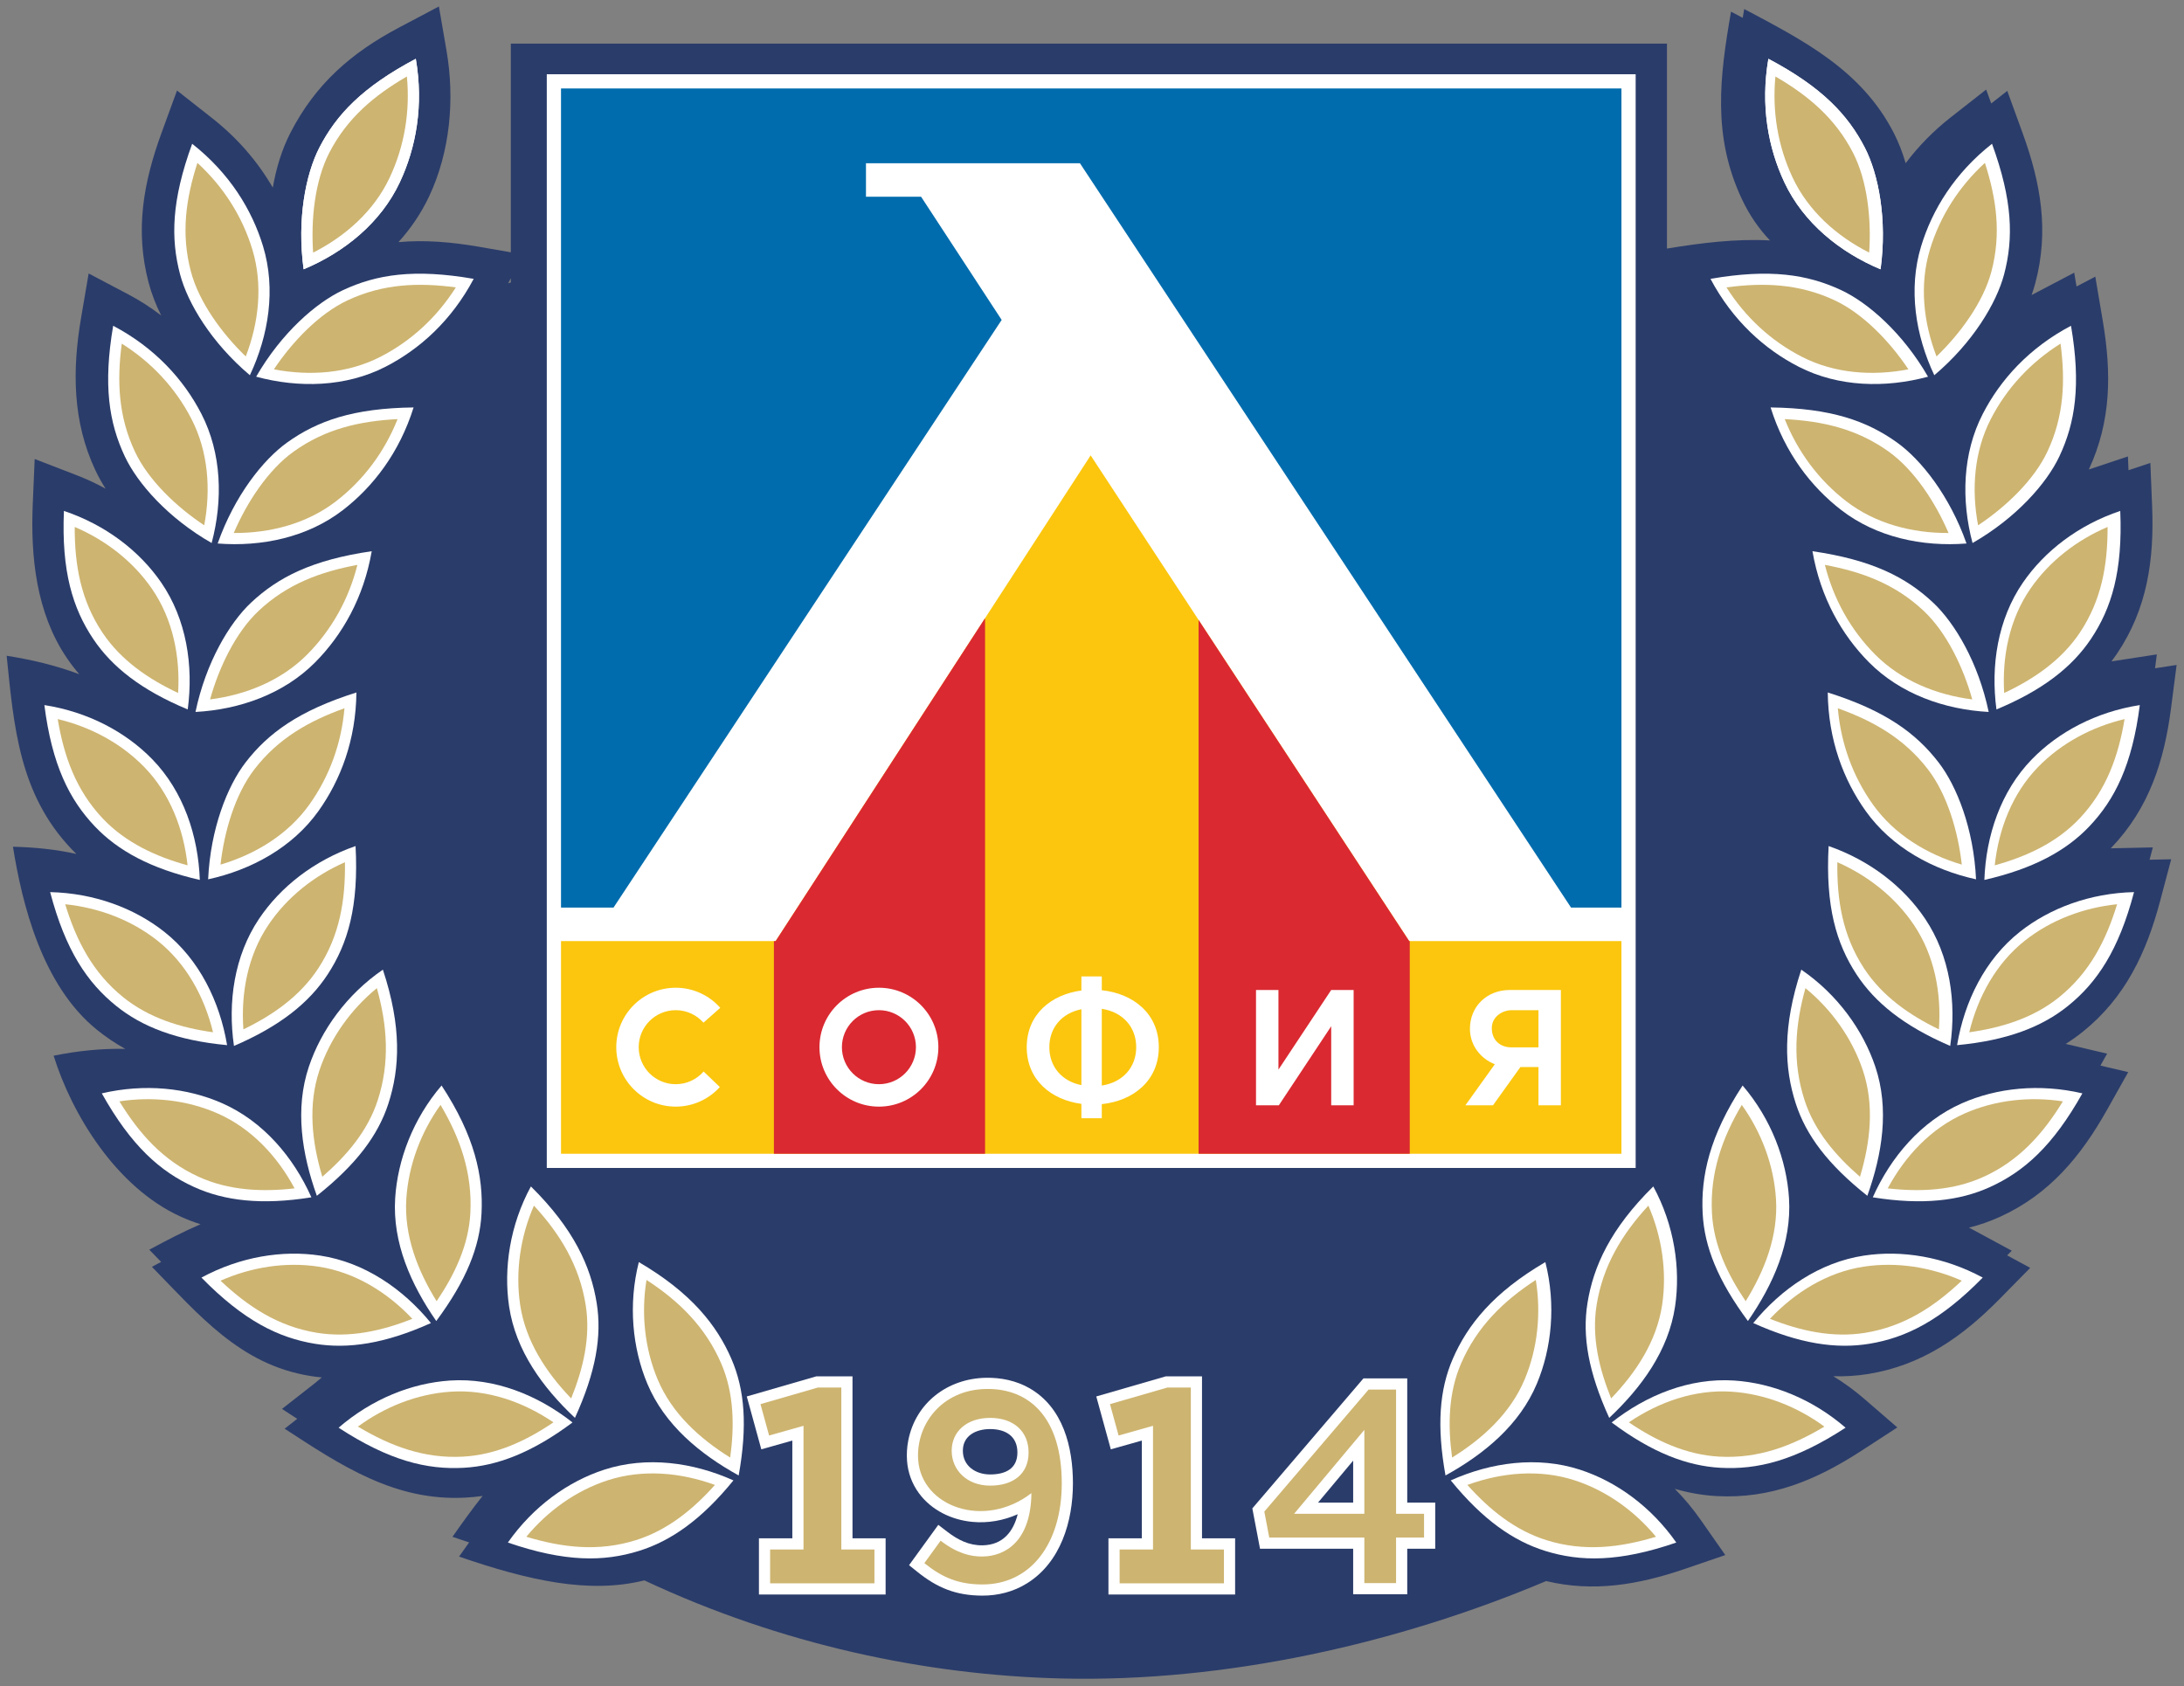 <?xml version="1.0" encoding="UTF-8" standalone="no"?> <svg xmlns:dc="http://purl.org/dc/elements/1.1/" xmlns:cc="http://creativecommons.org/ns#" xmlns:rdf="http://www.w3.org/1999/02/22-rdf-syntax-ns#" xmlns:svg="http://www.w3.org/2000/svg" xmlns="http://www.w3.org/2000/svg" xmlns:sodipodi="http://sodipodi.sourceforge.net/DTD/sodipodi-0.dtd" xmlns:inkscape="http://www.inkscape.org/namespaces/inkscape" id="svg212" version="1.1" viewBox="0 0 244.788 189" height="252" width="326.384" sodipodi:docname="pfk-levski-sofia-seeklogo.com.svg" style="fill-rule:evenodd" inkscape:version="0.92.4 (5da689c313, 2019-01-14)"><rect x="0" y="0" width="244.788" height="189" fill="#808080" stroke="none"/><defs id="defs216"></defs><g id="g210" transform="matrix(0.429,0,0,0.429,-5.332,-86.143)"><g id="g208"><path id="path2" d="m 129.089,214.03 c 2.177,12.652 0.969,26.363 -4.534,38.054 -2.08,4.419 -4.807,8.419 -8.019,11.977 6.869,-0.618 13.857,-0.034 21.106,1.225 l 8.248,1.433 v -54.525 h 302.056 v 53.549 c 8.925,-1.473 17.969,-2.602 26.916,-2.126 -2.861,-3.003 -5.355,-6.552 -7.373,-10.859 -7.72,-16.478 -5.764,-31.903 -2.806,-48.915 l 3.05,1.619 c 0.129,-0.767 0.261,-1.536 0.395,-2.308 15.465,8.213 30.643,15.921 39.082,32.387 1.262,2.462 2.288,5.121 3.101,7.9 3.358,-4.469 7.326,-8.499 11.813,-12.015 l 9.221,-7.226 1.32,3.631 4.193,-3.286 4.002,11.01 c 4.752,13.077 6.961,25.561 3.324,39.215 -0.278,1.044 -0.603,2.085 -0.97,3.123 0.252,-0.136 0.505,-0.272 0.759,-0.405 l 10.372,-5.446 0.609,3.608 4.904,-2.575 1.951,11.551 c 2.295,13.579 2.233,26.187 -3.638,38.831 l 10.213,-3.404 0.147,3.598 5.711,-1.904 0.46,11.283 c 0.569,13.96 -1.235,26.763 -9.173,38.553 -0.465,0.69 -0.945,1.364 -1.44,2.021 0.228,-0.037 0.456,-0.075 0.684,-0.11 l 11.161,-1.717 -0.467,3.623 5.635,-0.867 -1.444,11.2 c -1.788,13.856 -5.721,26.173 -15.529,36.46 l -0.237,0.246 10.999,-0.237 -0.855,3.223 5.651,-0.123 -2.896,10.916 c -3.584,13.502 -9.093,25.2 -20.161,34.116 -1.454,1.172 -2.958,2.239 -4.504,3.21 l 10.822,2.546 -1.751,3.115 7.264,1.708 -5.532,9.845 c -6.844,12.179 -15.102,22.129 -28.047,27.996 -2.625,1.19 -5.307,2.11 -8.027,2.796 0.415,0.213 0.829,0.43 1.239,0.652 l 9.933,5.372 -1.2,1.221 6.024,3.258 -7.917,8.054 c -9.794,9.963 -20.369,17.403 -34.399,19.677 -3.065,0.496 -6.111,0.673 -9.129,0.581 2.886,1.768 5.628,3.776 8.188,5.994 l 8.537,7.393 -9.472,6.151 c -11.716,7.609 -23.649,12.587 -37.839,11.773 -3.74,-0.215 -7.343,-0.873 -10.821,-1.889 2.46,2.486 4.71,5.184 6.717,8.054 l 6.474,9.253 -10.686,3.654 c -12.091,4.134 -23.823,6.089 -36.116,3.137 -38.865,16.401 -83.803,26.495 -126.58,25.453 -35.671,-0.869 -73.295,-8.875 -109.029,-25.631 -14.399,3.58 -30.116,0.079 -48.411,-6.212 0.882,-1.256 1.757,-2.494 2.63,-3.71 -1.435,-0.467 -2.886,-0.953 -4.353,-1.458 2.633,-3.75 5.198,-7.335 7.877,-10.678 -1.461,0.203 -2.943,0.348 -4.447,0.432 -18.494,1.029 -32.64,-8.463 -47.279,-18.005 l 3.292,-2.577 c -1.326,-0.858 -2.651,-1.725 -3.981,-2.592 l 8.548,-6.689 c 0.607,-0.524 1.224,-1.036 1.85,-1.536 -1.048,-0.099 -2.099,-0.233 -3.151,-0.406 -18.28,-2.995 -29.004,-16.009 -41.233,-28.492 0.807,-0.435 1.61,-0.865 2.406,-1.287 -1.025,-1.064 -2.054,-2.13 -3.096,-3.192 4.579,-2.467 8.976,-4.748 13.385,-6.643 -1.756,-0.559 -3.493,-1.225 -5.206,-2.005 -16.858,-7.676 -28.424,-26.785 -33.169,-42.034 6.299,-1.272 12.516,-1.906 18.7,-1.788 -2.558,-1.424 -5.024,-3.076 -7.381,-4.981 -14.405,-11.646 -19.56,-32.998 -21.945,-47.829 5.817,0.136 11.301,0.721 16.564,1.884 -0.446,-0.434 -0.885,-0.878 -1.318,-1.333 -13.639,-14.354 -15.007,-32.002 -16.889,-50.445 6.579,1.024 12.926,2.552 18.963,4.816 -1.203,-1.401 -2.335,-2.883 -3.387,-4.452 -7.838,-11.685 -9.344,-26.225 -8.76,-39.946 l 0.504,-11.829 11.044,4.266 c 2.599,1.004 5.097,2.172 7.49,3.491 -1.005,-1.571 -1.904,-3.179 -2.674,-4.815 -5.997,-12.744 -6.062,-26.212 -3.73,-39.867 l 1.972,-11.547 10.363,5.463 c 3.03,1.597 5.896,3.443 8.581,5.507 -1.391,-2.805 -2.511,-5.677 -3.273,-8.56 -3.613,-13.66 -1.382,-26.141 3.393,-39.21 l 4.021,-11.003 9.208,7.242 c 6.432,5.059 11.794,11.175 15.815,18.126 0.892,-5.099 2.39,-10.013 4.606,-14.319 6.56,-12.745 15.843,-20.871 28.438,-27.532 l 10.355,-5.477 z m 16.801,60.564 v -1.098 l -0.698,1.313 z" style="fill:#2a3c6a;stroke:none" inkscape:connector-curvature="0"></path><g id="g44"><path id="path4" d="m 474.444,216.16 c 13.932,7.368 20.763,14.598 25.201,23.221 3.555,6.906 5.888,18.702 4.108,31.778 -10.646,-4.449 -20.149,-12.14 -25.116,-22.692 -4.265,-9.063 -6.293,-20.102 -4.193,-32.307 z" style="fill:#ffffff;stroke:none" inkscape:connector-curvature="0"></path><path id="path6" d="m 474.444,216.16 c 13.932,7.368 20.763,14.598 25.201,23.221 3.555,6.906 5.888,18.702 4.108,31.778 -10.646,-4.449 -20.149,-12.14 -25.116,-22.692 -4.265,-9.063 -6.293,-20.102 -4.193,-32.307 z" style="fill:#ffffff;stroke:none" inkscape:connector-curvature="0"></path><path id="path8" d="m 532.869,238.364 c 5.41,14.803 5.64,24.747 3.16,34.122 -1.987,7.509 -8.156,17.831 -18.235,26.348 -4.926,-10.434 -6.83,-22.51 -3.45,-33.672 2.903,-9.587 8.79,-19.142 18.525,-26.798 z" style="fill:#ffffff;stroke:none" inkscape:connector-curvature="0"></path><path id="path10" d="m 459.318,273.655 c 15.528,-2.697 25.354,-1.159 34.141,2.945 7.038,3.287 16.101,11.19 22.694,22.621 -11.142,2.996 -23.364,2.727 -33.75,-2.579 -8.92,-4.559 -17.278,-12.048 -23.085,-22.987 z" style="fill:#ffffff;stroke:none" inkscape:connector-curvature="0"></path><path id="path12" d="m 475.023,307.251 c 15.758,0.194 25.137,3.508 33.022,9.153 6.316,4.521 13.778,13.951 18.164,26.397 -11.502,0.903 -23.468,-1.602 -32.705,-8.722 -7.934,-6.115 -14.778,-15.01 -18.481,-26.828 z" style="fill:#ffffff;stroke:none" inkscape:connector-curvature="0"></path><path id="path14" d="m 485.959,344.814 c 15.595,2.274 24.454,6.797 31.525,13.434 5.663,5.316 11.814,15.648 14.518,28.564 -11.521,-0.623 -23.051,-4.686 -31.267,-12.964 -7.056,-7.11 -12.666,-16.83 -14.776,-29.034 z" style="fill:#ffffff;stroke:none" inkscape:connector-curvature="0"></path><path id="path16" d="m 489.958,381.723 c 15.032,4.737 23.054,10.617 28.973,18.299 4.741,6.152 9.162,17.335 9.767,30.517 -11.273,-2.457 -22.006,-8.31 -28.793,-17.794 -5.83,-8.146 -9.814,-18.638 -9.947,-31.022 z" style="fill:#ffffff;stroke:none" inkscape:connector-curvature="0"></path><path id="path18" d="m 553.51,285.914 c 2.653,15.535 1.087,25.357 -3.042,34.132 -3.308,7.028 -11.236,16.069 -22.686,22.63 -2.964,-11.151 -2.66,-23.372 2.676,-33.743 4.583,-8.907 12.097,-17.244 23.052,-23.019 z" style="fill:#ffffff;stroke:none" inkscape:connector-curvature="0"></path><path id="path20" d="m 566.375,334.288 c 0.67,15.746 -2.273,25.424 -7.673,33.476 -4.857,7.241 -12.485,13.328 -24.671,18.39 -1.533,-11.436 0.312,-23.523 6.915,-33.135 5.671,-8.255 14.521,-15.074 25.429,-18.731 z" style="fill:#ffffff;stroke:none" inkscape:connector-curvature="0"></path><path id="path22" d="m 571.482,385.018 c -1.989,15.634 -6.518,24.679 -13.196,31.707 -6.006,6.321 -14.549,11.038 -27.414,13.977 0.414,-11.53 4.266,-23.134 12.392,-31.498 6.979,-7.184 16.85,-12.417 28.218,-14.186 z" style="fill:#ffffff;stroke:none" inkscape:connector-curvature="0"></path><path id="path24" d="m 569.977,433.882 c -4.016,15.24 -9.688,23.615 -17.227,29.711 -6.781,5.481 -15.868,9.041 -29.006,10.274 1.917,-11.378 7.253,-22.379 16.402,-29.609 7.859,-6.21 18.329,-10.107 29.831,-10.376 z" style="fill:#ffffff;stroke:none" inkscape:connector-curvature="0"></path><path id="path26" d="m 490.182,421.849 c -0.844,15.737 1.991,25.448 7.302,33.558 4.776,7.295 12.337,13.466 24.466,18.663 1.659,-11.418 -0.052,-23.525 -6.547,-33.209 -5.58,-8.318 -14.354,-15.234 -25.221,-19.012 z" style="fill:#ffffff;stroke:none" inkscape:connector-curvature="0"></path><path id="path28" d="m 483.043,454.145 c -4.955,14.961 -4.43,25.765 -1.44,34.986 2.688,8.294 8.359,15.893 18.694,24.098 3.915,-10.924 5.795,-22.71 2.076,-33.762 -3.195,-9.492 -9.839,-18.818 -19.33,-25.322 z" style="fill:#ffffff;stroke:none" inkscape:connector-curvature="0"></path><path id="path30" d="m 467.711,484.41 c -8.655,13.171 -10.942,23.743 -10.438,33.424 0.452,8.707 3.965,17.514 11.827,28.112 6.607,-9.54 11.47,-20.439 10.735,-32.076 -0.631,-9.995 -4.638,-20.723 -12.124,-29.46 z" style="fill:#ffffff;stroke:none" inkscape:connector-curvature="0"></path><path id="path32" d="m 444.373,510.782 c -11.218,11.069 -15.665,20.93 -17.197,30.502 -1.378,8.609 0.216,17.956 5.688,29.964 8.455,-7.948 15.49,-17.589 17.205,-29.123 1.473,-9.906 -0.203,-21.235 -5.696,-31.343 z" style="fill:#ffffff;stroke:none" inkscape:connector-curvature="0"></path><path id="path34" d="m 416.174,530.547 c -13.604,7.956 -20.349,16.413 -24.197,25.31 -3.462,8.002 -4.226,17.453 -1.89,30.44 10.157,-5.613 19.355,-13.218 23.866,-23.971 3.873,-9.235 5.048,-20.626 2.221,-31.779 z" style="fill:#ffffff;stroke:none" inkscape:connector-curvature="0"></path><path id="path36" d="m 556.481,486.464 c -7.697,13.753 -15.283,20.445 -24.106,24.463 -7.936,3.612 -17.624,4.788 -30.653,2.698 4.7,-10.537 12.616,-19.855 23.281,-24.57 9.161,-4.048 20.274,-5.205 31.478,-2.591 z" style="fill:#ffffff;stroke:none" inkscape:connector-curvature="0"></path><path id="path38" d="m 530.449,534.596 c -11.029,11.258 -20.103,15.73 -29.67,17.298 -8.604,1.409 -18.262,0.007 -30.29,-5.421 7.294,-8.939 17.374,-15.86 28.902,-17.617 9.901,-1.509 20.929,0.283 31.058,5.74 z" style="fill:#ffffff;stroke:none" inkscape:connector-curvature="0"></path><path id="path40" d="m 494.612,573.816 c -13.203,8.607 -23.029,11.012 -32.708,10.474 -8.706,-0.485 -17.833,-3.942 -28.402,-11.843 9.055,-7.15 20.392,-11.728 32.028,-10.951 9.993,0.668 20.372,4.803 29.082,12.32 z" style="fill:#ffffff;stroke:none" inkscape:connector-curvature="0"></path><path id="path42" d="m 450.387,603.824 c -14.904,5.125 -25.019,5.059 -34.275,2.176 -8.324,-2.595 -16.331,-8.174 -24.653,-18.415 10.526,-4.725 22.637,-6.398 33.731,-2.805 9.529,3.086 18.585,9.629 25.197,19.044 z" style="fill:#ffffff;stroke:none" inkscape:connector-curvature="0"></path></g><g id="g86"><path id="path46" d="m 121.062,216.16 c -13.931,7.368 -20.762,14.598 -25.201,23.221 -3.555,6.906 -5.888,18.702 -4.107,31.778 10.646,-4.449 20.148,-12.14 25.115,-22.692 4.266,-9.063 6.294,-20.102 4.193,-32.307 z" style="fill:#ffffff;stroke:none" inkscape:connector-curvature="0"></path><path id="path48" d="m 121.062,216.16 c -13.931,7.368 -20.762,14.598 -25.201,23.221 -3.555,6.906 -5.888,18.702 -4.107,31.778 10.646,-4.449 20.148,-12.14 25.115,-22.692 4.266,-9.063 6.294,-20.102 4.193,-32.307 z" style="fill:#ffffff;stroke:none" inkscape:connector-curvature="0"></path><path id="path50" d="m 62.637,238.364 c -5.41,14.803 -5.639,24.747 -3.159,34.122 1.986,7.509 8.155,17.831 18.235,26.348 4.926,-10.434 6.83,-22.51 3.45,-33.672 -2.903,-9.587 -8.791,-19.142 -18.526,-26.798 z" style="fill:#ffffff;stroke:none" inkscape:connector-curvature="0"></path><path id="path52" d="m 136.188,273.655 c -15.527,-2.697 -25.354,-1.159 -34.141,2.945 -7.037,3.287 -16.101,11.19 -22.694,22.621 11.142,2.996 23.365,2.727 33.75,-2.579 8.92,-4.559 17.278,-12.048 23.085,-22.987 z" style="fill:#ffffff;stroke:none" inkscape:connector-curvature="0"></path><path id="path54" d="m 120.484,307.251 c -15.759,0.194 -25.137,3.508 -33.023,9.153 -6.316,4.521 -13.777,13.951 -18.164,26.397 11.503,0.903 23.468,-1.602 32.706,-8.722 7.933,-6.115 14.777,-15.01 18.481,-26.828 z" style="fill:#ffffff;stroke:none" inkscape:connector-curvature="0"></path><path id="path56" d="m 109.548,344.814 c -15.595,2.274 -24.454,6.797 -31.525,13.434 -5.664,5.316 -11.814,15.648 -14.519,28.564 11.521,-0.623 23.052,-4.686 31.267,-12.964 7.057,-7.11 12.666,-16.83 14.777,-29.034 z" style="fill:#ffffff;stroke:none" inkscape:connector-curvature="0"></path><path id="path58" d="m 105.548,381.723 c -15.031,4.737 -23.053,10.617 -28.973,18.299 -4.741,6.152 -9.162,17.335 -9.767,30.517 11.273,-2.457 22.006,-8.31 28.794,-17.794 5.829,-8.146 9.813,-18.638 9.946,-31.022 z" style="fill:#ffffff;stroke:none" inkscape:connector-curvature="0"></path><path id="path60" d="m 41.997,285.914 c -2.653,15.535 -1.087,25.357 3.042,34.132 3.307,7.028 11.236,16.069 22.685,22.63 2.964,-11.151 2.661,-23.372 -2.675,-33.743 -4.584,-8.907 -12.097,-17.244 -23.052,-23.019 z" style="fill:#ffffff;stroke:none" inkscape:connector-curvature="0"></path><path id="path62" d="m 29.131,334.288 c -0.67,15.746 2.273,25.424 7.673,33.476 4.857,7.241 12.485,13.328 24.672,18.39 1.532,-11.436 -0.312,-23.523 -6.915,-33.135 -5.671,-8.255 -14.521,-15.074 -25.43,-18.731 z" style="fill:#ffffff;stroke:none" inkscape:connector-curvature="0"></path><path id="path64" d="m 24.024,385.018 c 1.989,15.634 6.518,24.679 13.196,31.707 6.006,6.321 14.55,11.038 27.414,13.977 -0.413,-11.53 -4.266,-23.134 -12.391,-31.498 -6.979,-7.184 -16.851,-12.417 -28.219,-14.186 z" style="fill:#ffffff;stroke:none" inkscape:connector-curvature="0"></path><path id="path66" d="m 25.53,433.882 c 4.015,15.24 9.688,23.615 17.227,29.711 6.781,5.481 15.868,9.041 29.006,10.274 -1.917,-11.378 -7.253,-22.379 -16.402,-29.609 -7.858,-6.21 -18.329,-10.107 -29.831,-10.376 z" style="fill:#ffffff;stroke:none" inkscape:connector-curvature="0"></path><path id="path68" d="m 105.324,421.849 c 0.845,15.737 -1.991,25.448 -7.301,33.558 -4.777,7.295 -12.337,13.466 -24.466,18.663 -1.659,-11.418 0.052,-23.525 6.548,-33.209 5.58,-8.318 14.354,-15.234 25.22,-19.012 z" style="fill:#ffffff;stroke:none" inkscape:connector-curvature="0"></path><path id="path70" d="m 112.463,454.145 c 4.955,14.961 4.431,25.765 1.441,34.986 -2.689,8.294 -8.359,15.893 -18.694,24.098 -3.915,-10.924 -5.795,-22.71 -2.076,-33.762 3.195,-9.492 9.839,-18.818 19.329,-25.322 z" style="fill:#ffffff;stroke:none" inkscape:connector-curvature="0"></path><path id="path72" d="m 127.795,484.41 c 8.656,13.171 10.943,23.743 10.439,33.424 -0.453,8.707 -3.965,17.514 -11.827,28.112 -6.607,-9.54 -11.471,-20.439 -10.736,-32.076 0.632,-9.995 4.639,-20.723 12.124,-29.46 z" style="fill:#ffffff;stroke:none" inkscape:connector-curvature="0"></path><path id="path74" d="m 151.133,510.782 c 11.218,11.069 15.665,20.93 17.197,30.502 1.378,8.609 -0.215,17.956 -5.687,29.964 -8.456,-7.948 -15.491,-17.589 -17.206,-29.123 -1.472,-9.906 0.203,-21.235 5.696,-31.343 z" style="fill:#ffffff;stroke:none" inkscape:connector-curvature="0"></path><path id="path76" d="m 179.332,530.547 c 13.604,7.956 20.349,16.413 24.198,25.31 3.462,8.002 4.226,17.453 1.889,30.44 -10.156,-5.613 -19.355,-13.218 -23.865,-23.971 -3.874,-9.235 -5.048,-20.626 -2.222,-31.779 z" style="fill:#ffffff;stroke:none" inkscape:connector-curvature="0"></path><path id="path78" d="m 39.026,486.464 c 7.697,13.753 15.283,20.445 24.106,24.463 7.936,3.612 17.624,4.788 30.653,2.698 C 89.085,503.088 81.169,493.77 70.503,489.055 61.342,485.007 50.23,483.85 39.026,486.464 Z" style="fill:#ffffff;stroke:none" inkscape:connector-curvature="0"></path><path id="path80" d="m 65.058,534.596 c 11.029,11.258 20.102,15.73 29.669,17.298 8.605,1.409 18.263,0.007 30.291,-5.421 -7.295,-8.939 -17.374,-15.86 -28.902,-17.617 -9.901,-1.509 -20.929,0.283 -31.058,5.74 z" style="fill:#ffffff;stroke:none" inkscape:connector-curvature="0"></path><path id="path82" d="m 100.895,573.816 c 13.202,8.607 23.028,11.012 32.708,10.474 8.706,-0.485 17.832,-3.942 28.402,-11.843 -9.055,-7.15 -20.393,-11.728 -32.028,-10.951 -9.993,0.668 -20.373,4.803 -29.082,12.32 z" style="fill:#ffffff;stroke:none" inkscape:connector-curvature="0"></path><path id="path84" d="m 145.12,603.824 c 14.903,5.125 25.019,5.059 34.275,2.176 8.324,-2.595 16.331,-8.174 24.653,-18.415 -10.526,-4.725 -22.638,-6.398 -33.732,-2.805 -9.528,3.086 -18.585,9.629 -25.196,19.044 z" style="fill:#ffffff;stroke:none" inkscape:connector-curvature="0"></path></g><g id="g126"><path id="path88" d="m 476.281,220.782 c 8.505,4.932 15.596,10.84 20.278,19.935 3.785,7.355 4.82,17.459 4.216,26.081 -8.478,-4.295 -15.898,-10.889 -19.987,-19.574 -3.916,-8.322 -5.366,-17.381 -4.507,-26.442 z" style="fill:#cdb470;stroke:none" inkscape:connector-curvature="0"></path><path id="path90" d="m 531.011,243.355 c 3.012,9.359 4.32,18.495 1.704,28.384 -2.115,7.998 -8.114,16.194 -14.338,22.191 -3.419,-8.868 -4.511,-18.734 -1.73,-27.922 2.666,-8.802 7.657,-16.5 14.364,-22.653 z" style="fill:#cdb470;stroke:none" inkscape:connector-curvature="0"></path><path id="path92" d="m 463.496,275.887 c 9.745,-1.304 18.969,-0.97 28.237,3.359 7.495,3.5 14.496,10.859 19.294,18.048 -9.334,1.791 -19.237,1.116 -27.786,-3.252 -8.189,-4.186 -14.88,-10.463 -19.745,-18.155 z" style="fill:#cdb470;stroke:none" inkscape:connector-curvature="0"></path><path id="path94" d="m 478.713,310.301 c 9.818,0.504 18.825,2.522 27.142,8.477 6.727,4.815 12.261,13.332 15.66,21.279 -9.504,0.05 -19.116,-2.429 -26.719,-8.29 -7.284,-5.615 -12.71,-13.012 -16.083,-21.466 z" style="fill:#cdb470;stroke:none" inkscape:connector-curvature="0"></path><path id="path96" d="m 489.209,348.389 c 9.667,1.797 18.327,4.987 25.786,11.988 6.031,5.661 10.392,14.834 12.712,23.16 -9.427,-1.205 -18.627,-4.932 -25.39,-11.745 -6.479,-6.529 -10.881,-14.577 -13.108,-23.403 z" style="fill:#cdb470;stroke:none" inkscape:connector-curvature="0"></path><path id="path98" d="m 492.589,385.85 c 9.255,3.318 17.295,7.851 23.539,15.954 5.049,6.552 7.888,16.305 8.847,24.894 -9.113,-2.697 -17.599,-7.845 -23.187,-15.652 -5.352,-7.48 -8.411,-16.129 -9.199,-25.196 z" style="fill:#cdb470;stroke:none" inkscape:connector-curvature="0"></path><path id="path100" d="m 550.774,290.576 c 1.277,9.748 0.917,18.971 -3.439,28.227 -3.522,7.485 -10.901,14.465 -18.103,19.243 -1.764,-9.339 -1.061,-19.24 3.331,-27.777 4.209,-8.178 10.505,-14.85 18.211,-19.693 z" style="fill:#cdb470;stroke:none" inkscape:connector-curvature="0"></path><path id="path102" d="m 563.064,338.48 c 0.032,9.881 -1.562,19.135 -7.277,27.657 -4.832,7.203 -12.003,12.088 -19.734,15.717 -0.58,-9.499 1.368,-19.26 6.809,-27.181 4.972,-7.238 12.153,-12.764 20.202,-16.193 z" style="fill:#cdb470;stroke:none" inkscape:connector-curvature="0"></path><path id="path104" d="m 567.506,388.675 c -1.632,9.746 -4.76,18.6 -11.827,26.039 -5.974,6.287 -13.865,9.896 -22.097,12.173 1.027,-9.461 4.589,-18.756 11.285,-25.649 6.119,-6.298 14.128,-10.537 22.639,-12.563 z" style="fill:#cdb470;stroke:none" inkscape:connector-curvature="0"></path><path id="path106" d="m 565.552,437.053 c -2.891,9.449 -7.149,17.818 -15.128,24.269 -6.745,5.452 -15.04,7.999 -23.499,9.18 2.255,-9.246 7.001,-17.994 14.541,-23.953 6.89,-5.444 15.383,-8.601 24.086,-9.496 z" style="fill:#cdb470;stroke:none" inkscape:connector-curvature="0"></path><path id="path108" d="m 492.465,426.072 c 8.011,3.517 15.13,9.123 20.022,16.415 5.357,7.986 7.194,17.761 6.508,27.256 -7.691,-3.715 -14.808,-8.679 -19.559,-15.935 -5.62,-8.584 -7.112,-17.855 -6.971,-27.736 z" style="fill:#cdb470;stroke:none" inkscape:connector-curvature="0"></path><path id="path110" d="m 484.127,458.972 c 6.817,5.578 12.184,13.095 14.988,21.426 3.064,9.105 1.989,18.804 -0.739,27.855 -6.32,-5.482 -11.863,-11.93 -14.486,-20.022 -3.211,-9.903 -2.486,-19.548 0.237,-29.259 z" style="fill:#cdb470;stroke:none" inkscape:connector-curvature="0"></path><path id="path112" d="m 467.493,489.48 c 5.143,7.151 8.384,15.801 8.938,24.573 0.605,9.587 -2.941,18.68 -7.917,26.717 -4.688,-6.93 -8.374,-14.592 -8.816,-23.087 -0.541,-10.396 2.653,-19.526 7.795,-28.203 z" style="fill:#cdb470;stroke:none" inkscape:connector-curvature="0"></path><path id="path114" d="m 443.089,515.796 c 3.534,8.069 4.894,17.205 3.602,25.899 -1.413,9.502 -6.782,17.652 -13.328,24.471 -3.135,-7.757 -5.138,-16.021 -3.794,-24.42 1.645,-10.279 6.678,-18.54 13.52,-25.95 z" style="fill:#cdb470;stroke:none" inkscape:connector-curvature="0"></path><path id="path116" d="m 413.676,535.211 c 1.432,8.691 0.494,17.88 -2.907,25.986 -3.715,8.858 -10.931,15.429 -18.958,20.42 -1.122,-8.291 -1.022,-16.793 2.355,-24.6 4.133,-9.555 11.05,-16.316 19.51,-21.806 z" style="fill:#cdb470;stroke:none" inkscape:connector-curvature="0"></path><path id="path118" d="m 551.388,488.551 c -5.161,8.427 -11.375,15.466 -20.713,19.718 -7.894,3.594 -16.562,3.986 -25.048,3.016 4.494,-8.389 11.276,-15.674 20.066,-19.559 8.032,-3.549 17.045,-4.483 25.695,-3.175 z" style="fill:#cdb470;stroke:none" inkscape:connector-curvature="0"></path><path id="path120" d="m 524.97,535.405 c -7.187,6.782 -15.028,11.948 -25.153,13.607 -8.559,1.402 -17.028,-0.489 -24.964,-3.646 6.534,-6.92 14.987,-12.175 24.487,-13.624 8.681,-1.323 17.624,0.136 25.63,3.663 z" style="fill:#cdb470;stroke:none" inkscape:connector-curvature="0"></path><path id="path122" d="m 489.076,573.528 c -8.483,5.067 -17.256,8.416 -27.5,7.846 -8.661,-0.482 -16.52,-4.159 -23.585,-8.958 7.875,-5.343 17.265,-8.647 26.853,-8.007 8.762,0.586 17.178,3.944 24.232,9.119 z" style="fill:#cdb470;stroke:none" inkscape:connector-curvature="0"></path><path id="path124" d="m 445.074,602.313 c -9.463,2.844 -18.788,3.951 -28.583,0.899 -8.281,-2.581 -15.005,-8.065 -20.686,-14.443 8.941,-3.26 18.853,-4.172 27.995,-1.211 8.354,2.706 15.696,8.016 21.274,14.755 z" style="fill:#cdb470;stroke:none" inkscape:connector-curvature="0"></path></g><g id="g166"><path id="path128" d="m 118.735,220.782 c -8.505,4.932 -15.596,10.84 -20.278,19.935 -3.786,7.355 -4.821,17.459 -4.216,26.081 8.478,-4.295 15.898,-10.889 19.987,-19.574 3.916,-8.322 5.366,-17.381 4.507,-26.442 z" style="fill:#cdb470;stroke:none" inkscape:connector-curvature="0"></path><path id="path130" d="m 64.005,243.355 c -3.013,9.359 -4.321,18.495 -1.705,28.384 2.115,7.998 8.115,16.194 14.338,22.191 3.419,-8.868 4.511,-18.734 1.73,-27.922 -2.666,-8.802 -7.656,-16.5 -14.363,-22.653 z" style="fill:#cdb470;stroke:none" inkscape:connector-curvature="0"></path><path id="path132" d="m 131.52,275.887 c -9.745,-1.304 -18.969,-0.97 -28.237,3.359 -7.495,3.5 -14.496,10.859 -19.294,18.048 9.334,1.791 19.237,1.116 27.786,-3.252 8.189,-4.186 14.879,-10.463 19.745,-18.155 z" style="fill:#cdb470;stroke:none" inkscape:connector-curvature="0"></path><path id="path134" d="m 116.303,310.301 c -9.818,0.504 -18.825,2.522 -27.142,8.477 -6.726,4.815 -12.26,13.332 -15.659,21.279 9.504,0.05 19.115,-2.429 26.719,-8.29 7.284,-5.615 12.71,-13.012 16.083,-21.466 z" style="fill:#cdb470;stroke:none" inkscape:connector-curvature="0"></path><path id="path136" d="m 105.807,348.389 c -9.667,1.797 -18.328,4.987 -25.786,11.988 -6.032,5.661 -10.392,14.834 -12.712,23.16 9.427,-1.205 18.627,-4.932 25.39,-11.745 6.479,-6.529 10.881,-14.577 13.108,-23.403 z" style="fill:#cdb470;stroke:none" inkscape:connector-curvature="0"></path><path id="path138" d="m 102.427,385.85 c -9.255,3.318 -17.295,7.851 -23.539,15.954 -5.049,6.552 -7.888,16.305 -8.847,24.894 9.114,-2.697 17.599,-7.845 23.187,-15.652 5.352,-7.48 8.411,-16.129 9.199,-25.196 z" style="fill:#cdb470;stroke:none" inkscape:connector-curvature="0"></path><path id="path140" d="m 44.242,290.576 c -1.276,9.748 -0.916,18.971 3.439,28.227 3.522,7.485 10.901,14.465 18.103,19.243 1.764,-9.339 1.061,-19.24 -3.331,-27.777 -4.209,-8.178 -10.505,-14.85 -18.211,-19.693 z" style="fill:#cdb470;stroke:none" inkscape:connector-curvature="0"></path><path id="path142" d="m 31.952,338.48 c -0.032,9.881 1.562,19.135 7.277,27.657 4.832,7.203 12.003,12.088 19.734,15.717 0.579,-9.499 -1.368,-19.26 -6.809,-27.181 -4.972,-7.238 -12.153,-12.764 -20.202,-16.193 z" style="fill:#cdb470;stroke:none" inkscape:connector-curvature="0"></path><path id="path144" d="m 27.51,388.675 c 1.631,9.746 4.759,18.6 11.826,26.039 5.975,6.287 13.866,9.896 22.098,12.173 C 60.407,417.426 56.845,408.131 50.149,401.238 44.03,394.94 36.021,390.701 27.51,388.675 Z" style="fill:#cdb470;stroke:none" inkscape:connector-curvature="0"></path><path id="path146" d="m 29.464,437.053 c 2.891,9.449 7.149,17.818 15.128,24.269 6.745,5.452 15.04,7.999 23.499,9.18 -2.255,-9.246 -7.001,-17.994 -14.541,-23.953 -6.89,-5.444 -15.383,-8.601 -24.086,-9.496 z" style="fill:#cdb470;stroke:none" inkscape:connector-curvature="0"></path><path id="path148" d="m 102.551,426.072 c -8.011,3.517 -15.13,9.123 -20.022,16.415 -5.357,7.986 -7.194,17.761 -6.508,27.256 7.691,-3.715 14.808,-8.679 19.559,-15.935 5.62,-8.584 7.112,-17.855 6.971,-27.736 z" style="fill:#cdb470;stroke:none" inkscape:connector-curvature="0"></path><path id="path150" d="m 110.889,458.972 c -6.817,5.578 -12.184,13.095 -14.988,21.426 -3.064,9.105 -1.989,18.804 0.739,27.855 6.32,-5.482 11.863,-11.93 14.486,-20.022 3.211,-9.903 2.486,-19.548 -0.237,-29.259 z" style="fill:#cdb470;stroke:none" inkscape:connector-curvature="0"></path><path id="path152" d="m 127.523,489.48 c -5.143,7.151 -8.384,15.801 -8.938,24.573 -0.605,9.587 2.941,18.68 7.917,26.717 4.688,-6.93 8.374,-14.592 8.816,-23.087 0.541,-10.396 -2.653,-19.526 -7.795,-28.203 z" style="fill:#cdb470;stroke:none" inkscape:connector-curvature="0"></path><path id="path154" d="m 151.927,515.796 c -3.534,8.069 -4.894,17.205 -3.602,25.899 1.413,9.502 6.782,17.652 13.328,24.471 3.135,-7.757 5.138,-16.021 3.794,-24.42 -1.645,-10.279 -6.678,-18.54 -13.52,-25.95 z" style="fill:#cdb470;stroke:none" inkscape:connector-curvature="0"></path><path id="path156" d="m 181.34,535.211 c -1.432,8.691 -0.494,17.88 2.906,25.986 3.716,8.858 10.932,15.429 18.959,20.42 1.122,-8.291 1.022,-16.793 -2.355,-24.6 -4.133,-9.555 -11.05,-16.316 -19.51,-21.806 z" style="fill:#cdb470;stroke:none" inkscape:connector-curvature="0"></path><path id="path158" d="m 43.628,488.551 c 5.161,8.427 11.376,15.466 20.713,19.718 7.894,3.594 16.562,3.986 25.048,3.016 -4.494,-8.389 -11.276,-15.674 -20.066,-19.559 -8.032,-3.549 -17.045,-4.483 -25.695,-3.175 z" style="fill:#cdb470;stroke:none" inkscape:connector-curvature="0"></path><path id="path160" d="m 70.046,535.405 c 7.187,6.782 15.028,11.948 25.153,13.607 8.559,1.402 17.028,-0.489 24.964,-3.646 -6.534,-6.92 -14.987,-12.175 -24.487,-13.624 -8.681,-1.323 -17.624,0.136 -25.63,3.663 z" style="fill:#cdb470;stroke:none" inkscape:connector-curvature="0"></path><path id="path162" d="m 105.94,573.528 c 8.483,5.067 17.256,8.416 27.5,7.846 8.66,-0.482 16.52,-4.159 23.585,-8.958 -7.876,-5.343 -17.265,-8.647 -26.853,-8.007 -8.762,0.586 -17.178,3.944 -24.232,9.119 z" style="fill:#cdb470;stroke:none" inkscape:connector-curvature="0"></path><path id="path164" d="m 149.941,602.313 c 9.464,2.844 18.789,3.951 28.584,0.899 8.281,-2.581 15.005,-8.065 20.686,-14.443 -8.941,-3.26 -18.853,-4.172 -27.995,-1.211 -8.354,2.706 -15.696,8.016 -21.275,14.755 z" style="fill:#cdb470;stroke:none" inkscape:connector-curvature="0"></path></g><g id="g178"><path id="path168" d="M 155.283,220.198 H 439.769 V 505.953 H 155.283 Z" style="fill:#ffffff;stroke:none" inkscape:connector-curvature="0"></path><path id="path170" d="m 436.053,446.668 v 55.569 H 159 v -55.569 h 56.082 l 82.296,-126.892 83.215,126.892 z" style="fill:#fbc60d;stroke:none" inkscape:connector-curvature="0"></path><path id="path172" d="m 269.793,502.237 h -55.17 v -55.569 h 0.459 l 54.711,-84.358 z" style="fill:#da2931;stroke:none" inkscape:connector-curvature="0"></path><path id="path174" d="m 380.749,502.237 h -55.17 V 362.779 l 55.014,83.889 h 0.156 z" style="fill:#da2931;stroke:none" inkscape:connector-curvature="0"></path><path id="path176" d="M 159,223.914 H 436.053 V 437.932 H 422.89 L 294.584,243.457 h -55.908 v 8.736 h 14.396 L 274.13,284.386 172.714,437.932 H 159 Z" style="fill:#006cad;stroke:none" inkscape:connector-curvature="0"></path></g><g id="g190"><path id="path180" d="m 360.224,489.583 h 5.861 v -30.129 h -5.861 l -13.782,20.801 v -20.801 h -5.861 v 30.129 h 5.964 l 13.679,-20.652 z" style="fill:#ffffff;stroke:none" inkscape:connector-curvature="0"></path><path id="path182" d="m 402.496,489.582 7.157,-9.989 h 4.722 v 9.989 h 4.782 v 0.001 h 1.079 v -30.129 h -13.345 c -6.021,0 -10.42,4.318 -10.42,10.136 0,4.372 2.828,7.821 6.499,9.267 l -7.684,10.725 z m -0.311,-20.156 c 0,-3.193 3.047,-4.697 5.094,-4.697 h 7.096 v 9.708 h -7.14 c -2.802,0 -5.05,-1.817 -5.05,-5.011 z" style="fill:#ffffff;stroke:none" inkscape:connector-curvature="0"></path><path id="path184" d="m 294.96,492.963 h 5.33 v -3.684 c 8.158,-0.842 14.895,-6.078 14.895,-14.88 0,-8.802 -6.737,-14.037 -14.895,-14.879 v -3.601 h -5.33 v 3.672 c -7.879,1.036 -14.281,6.227 -14.281,14.808 0,8.581 6.402,13.772 14.281,14.808 z m 5.33,-8.539 v -20.05 c 5.594,0.867 8.989,4.846 8.989,10.025 0,5.179 -3.395,9.159 -8.989,10.025 z m -5.33,-19.941 v 19.832 c -5.228,-1.055 -8.376,-4.929 -8.376,-9.916 0,-4.986 3.148,-8.861 8.376,-9.916 z" style="fill:#ffffff;stroke:none" inkscape:connector-curvature="0"></path><path id="path186" d="m 242.06,458.867 c 8.577,0 15.532,6.956 15.532,15.532 0,8.577 -6.955,15.532 -15.532,15.532 -8.576,0 -15.532,-6.955 -15.532,-15.532 0,-8.576 6.956,-15.532 15.532,-15.532 z m 0,5.862 c 5.34,0 9.671,4.33 9.671,9.67 0,5.34 -4.331,9.671 -9.671,9.671 -5.34,0 -9.671,-4.331 -9.671,-9.671 0,-5.34 4.331,-9.67 9.671,-9.67 z" style="fill:#ffffff;stroke:none" inkscape:connector-curvature="0"></path><path id="path188" d="m 188.971,458.867 c 4.633,0 8.792,2.031 11.638,5.249 l -4.39,3.882 c -1.772,-2.005 -4.363,-3.269 -7.248,-3.269 -5.34,0 -9.671,4.33 -9.671,9.67 0,5.34 4.331,9.671 9.671,9.671 2.908,0 5.516,-1.284 7.289,-3.315 l 4.237,4.053 c -2.842,3.146 -6.954,5.123 -11.526,5.123 -8.576,0 -15.532,-6.955 -15.532,-15.532 0,-8.576 6.956,-15.532 15.532,-15.532 z" style="fill:#ffffff;stroke:none" inkscape:connector-curvature="0"></path></g><path id="path192" d="m 235.158,602.711 h 8.65 v 14.687 h -33.094 v -14.687 h 8.723 v -25.532 l -8.105,2.287 -3.797,-13.814 18.178,-5.255 h 9.445 z" style="fill:#ffffff;stroke:none" inkscape:connector-curvature="0"></path><path id="path194" d="m 232.238,563.317 h -6.111 l -15.012,4.34 2.253,8.201 8.989,-2.537 v 32.31 h -8.723 v 8.847 h 27.254 v -8.847 h -8.65 z" style="fill:#cdb470;stroke:none" inkscape:connector-curvature="0"></path><path id="path196" d="m 326.471,602.711 h 8.65 v 14.687 h -33.094 v -14.687 h 8.723 v -25.532 l -8.105,2.287 -3.797,-13.814 18.178,-5.255 h 9.445 z" style="fill:#ffffff;stroke:none" inkscape:connector-curvature="0"></path><path id="path198" d="m 323.551,563.317 h -6.111 l -15.012,4.34 2.253,8.201 8.989,-2.537 v 32.31 h -8.723 v 8.847 h 27.254 v -8.847 h -8.65 z" style="fill:#cdb470;stroke:none" inkscape:connector-curvature="0"></path><path id="path200" d="m 380.091,593.389 h 7.312 v 12.049 h -7.312 v 11.9 h -14.128 v -11.9 h -24.337 l -2.007,-10.535 29.033,-33.975 h 11.439 z m -23.307,0 h 9.179 v -10.967 z" style="fill:#ffffff;stroke:none" inkscape:connector-curvature="0"></path><path id="path202" d="m 377.171,563.848 h -7.173 l -27.248,31.886 1.292,6.784 h 24.841 v 11.901 h 8.288 v -11.901 h 7.312 v -6.209 h -7.312 z m -26.638,32.461 18.35,-21.926 v 21.926 z" style="fill:#cdb470;stroke:none" inkscape:connector-curvature="0"></path><path id="path204" d="m 278.32,596.428 c -3.7,1.642 -7.761,2.383 -11.865,1.993 -5.425,-0.517 -10.671,-3.04 -13.941,-7.489 -1.833,-2.493 -2.888,-5.395 -3.11,-8.481 -0.124,-1.735 -0.02,-3.486 0.305,-5.195 1.891,-9.951 10.321,-16.298 20.285,-16.479 3.952,-0.072 7.894,0.729 11.352,2.691 8.851,5.022 11.411,15.443 11.401,24.932 -0.01,9.853 -3.186,20.611 -12.01,26.09 -3.55,2.204 -7.565,3.221 -11.729,3.202 -6.781,-0.031 -11.66,-1.992 -16.909,-6.214 l -2.165,-1.74 7.64,-10.537 2.379,1.823 c 2.739,2.098 5.653,3.58 9.166,3.528 5.425,-0.081 8.092,-3.703 9.201,-8.124 z m -7.203,-22.254 c -3.604,0 -7.126,1.647 -7.126,5.664 0,4.004 3.363,6.194 7.126,6.194 3.9,0 7.125,-1.433 7.125,-5.734 0,-4.293 -3.117,-6.124 -7.125,-6.124 z" style="fill:#ffffff;stroke:none" inkscape:connector-curvature="0"></path><path id="path206" d="m 253.929,609.203 c 4.737,3.809 8.964,5.542 15.092,5.569 12.641,0.058 20.79,-10.626 20.807,-26.376 0.017,-17.047 -8.334,-24.908 -19.781,-24.7 -11.726,0.214 -18.381,9.48 -17.73,18.546 0.88,12.245 17.29,18.151 29.581,8.671 -0.128,12.471 -6.72,16.469 -12.735,16.559 -3.149,0.047 -6.669,-0.824 -10.985,-4.13 z m 17.188,-37.949 c 6.078,0 10.045,3.48 10.045,9.044 0,5.563 -3.967,8.654 -10.045,8.654 -6.078,0 -10.046,-4.081 -10.046,-9.114 0,-5.033 3.968,-8.584 10.046,-8.584 z" style="fill:#cdb470;stroke:none" inkscape:connector-curvature="0"></path></g></g></svg> 